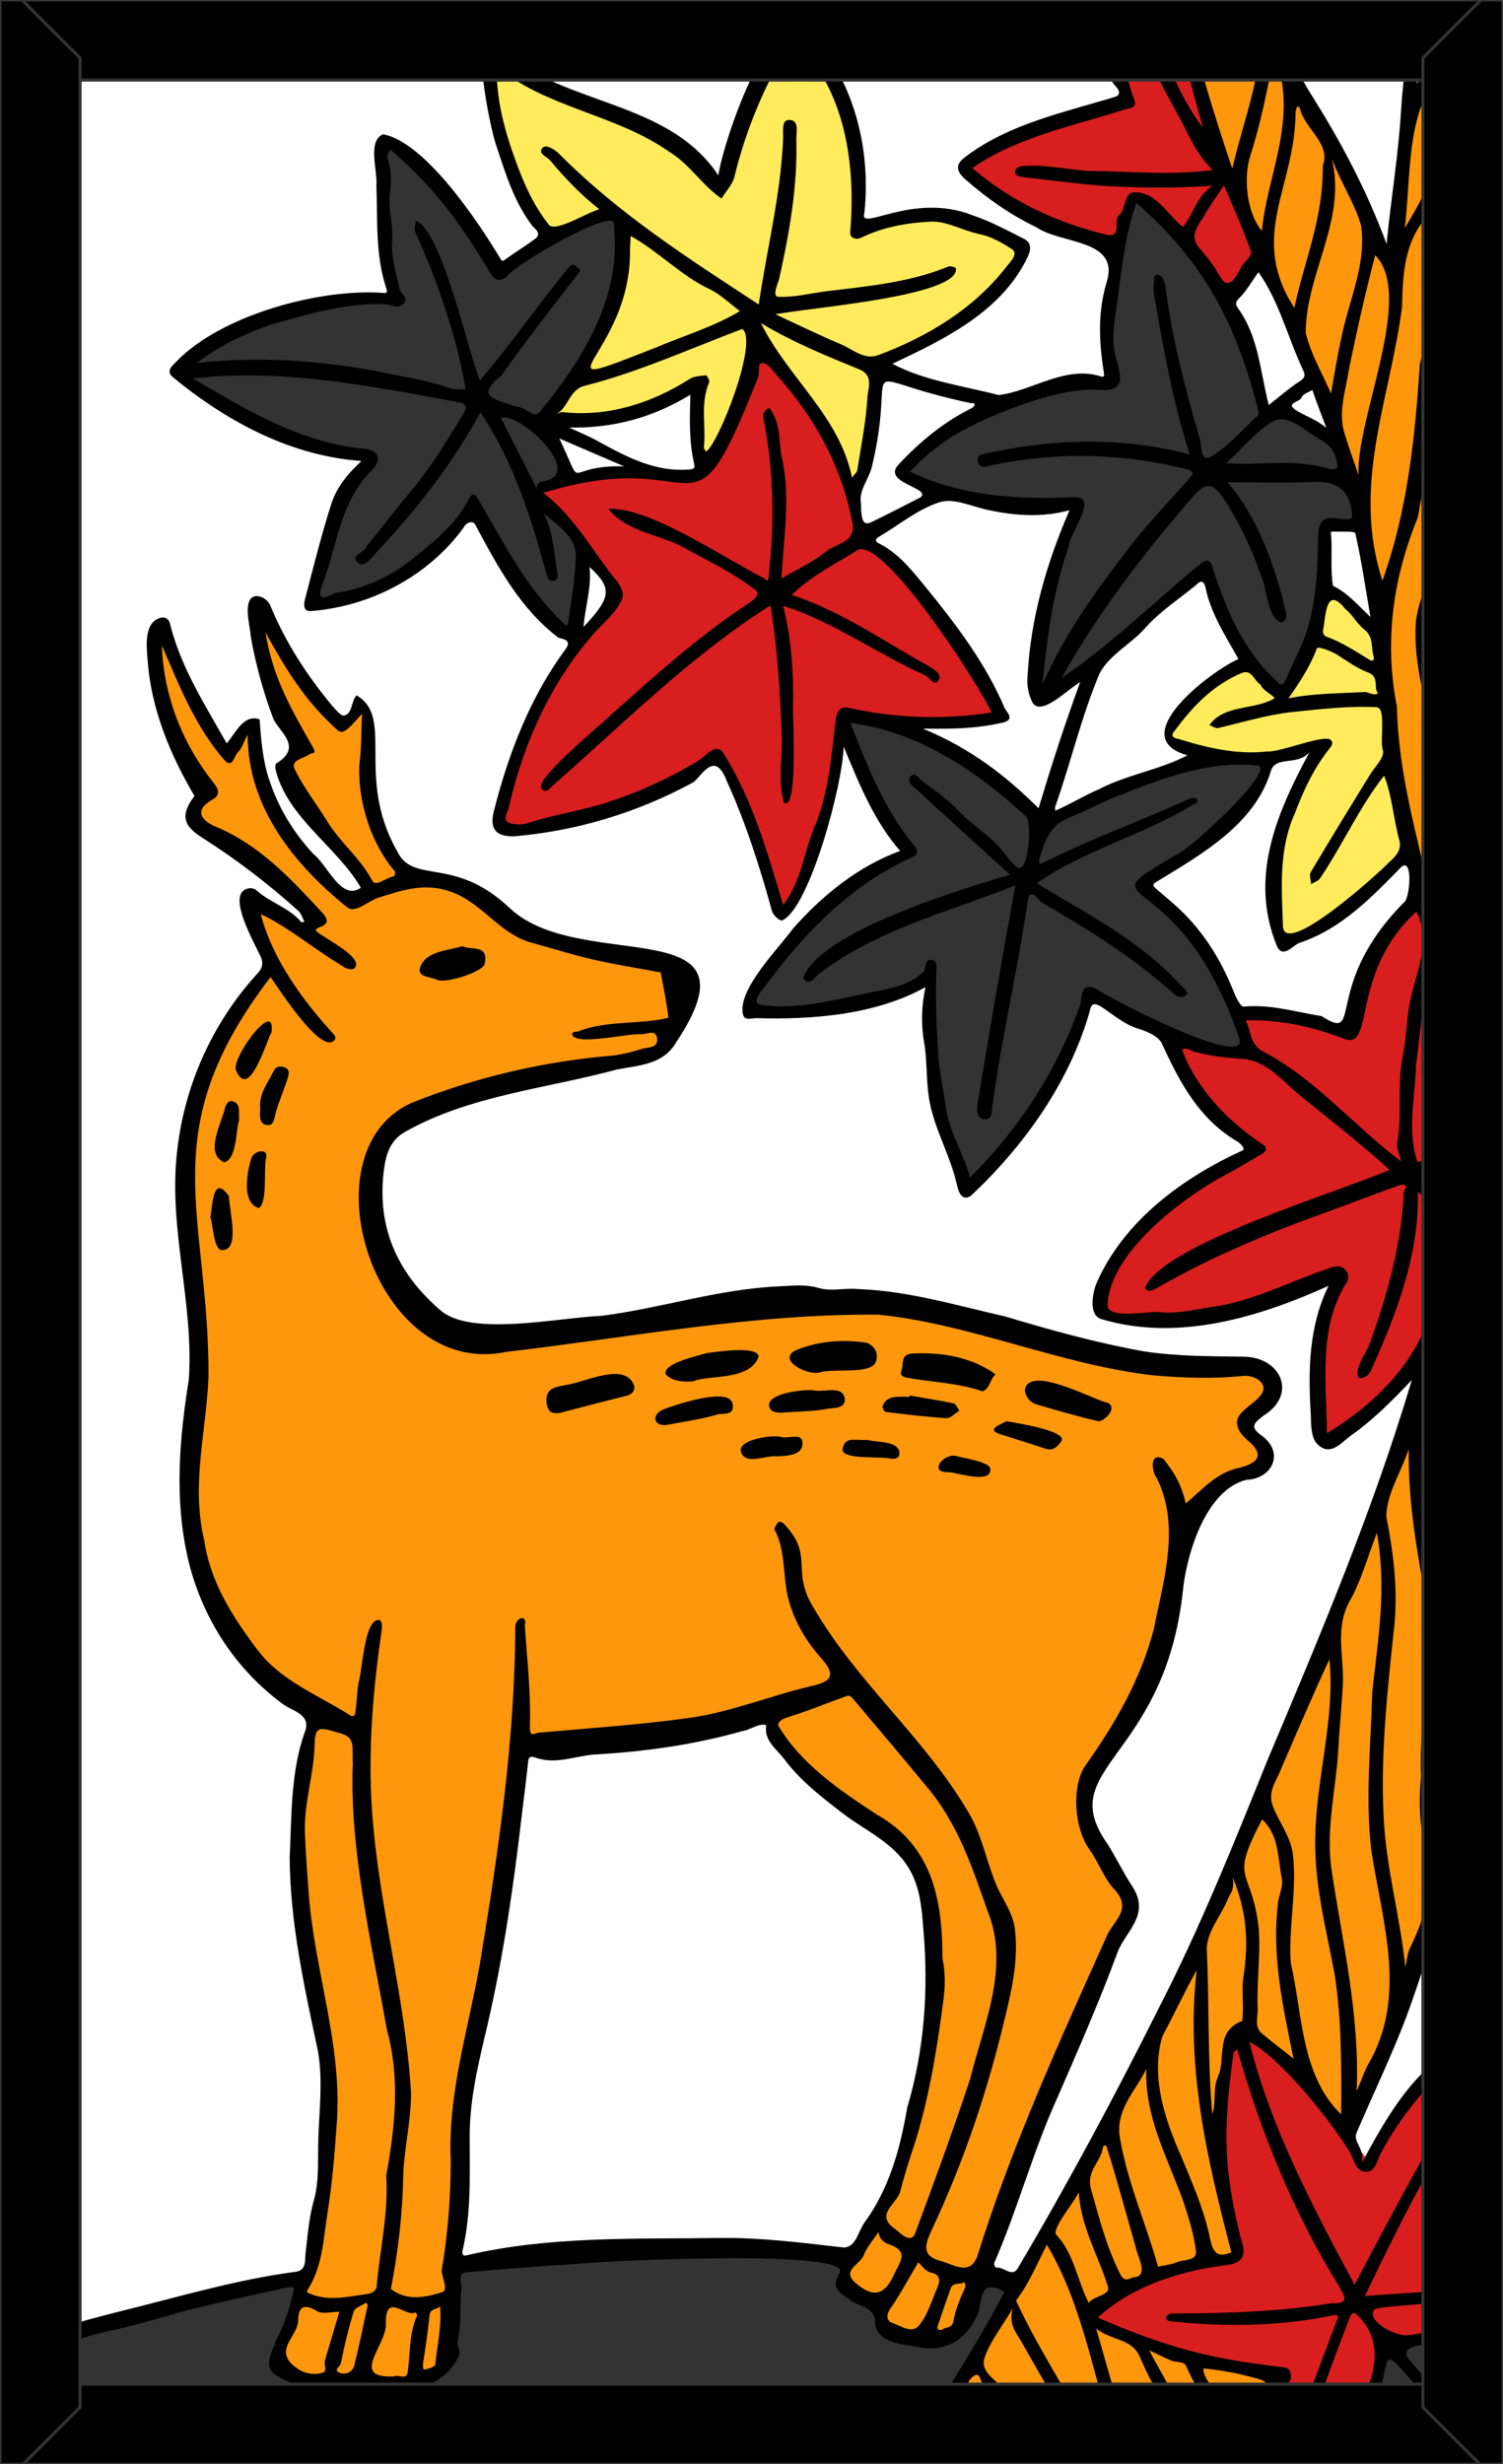 <svg xmlns="http://www.w3.org/2000/svg" xmlns:xlink="http://www.w3.org/1999/xlink" viewBox="0 0 976 1600">
<rect x="0" y="0" width="976" height="1600" fill="#808080" stroke="none"/>
<style type="text/css">
	.st0{fill:#FFFFFF;}
	.st1{clip-path:url(#SVGID_2_);}
	.st2{fill:#333333;}
	.st3{fill:#FFEB5C;}
	.st4{fill:#FF970D;}
	.st5{fill:#D81E1E;}
	.st6{fill:none;stroke:#333333;stroke-width:2;stroke-linecap:square;stroke-miterlimit:3;}
</style>
<g id="Paper_Backing">
	<path class="st0" d="M960,22v1556c0,3.3-2.7,6-6,6H22c-3.3,0-6-2.7-6-6V22c0-3.3,2.7-6,6-6h932C957.3,16,960,18.7,960,22z"/>
</g>
<g id="Wikipedia_Cropped">
	<g>
		<defs>
			<path id="SVGID_1_" d="M960,22v1556c0,3.3-2.7,6-6,6H22c-3.3,0-6-2.7-6-6V22c0-3.3,2.7-6,6-6h932C957.3,16,960,18.7,960,22z"/>
		</defs>
		<clipPath id="SVGID_2_">
			<use xlink:href="#SVGID_1_"  style="overflow:visible;"/>
		</clipPath>
		<g class="st1">
			<path class="st2" d="M862.8,1604c-15.5,0.3,38.5-45.2,34.2-72.1c1.9-10.6,9.3-1.4,13.2-8.1c19.2-10.9,47.9-7.5,65.7-23
				c9.7-2.9,1.4,96.6,4,99.2C981.7,1610.7,866.2,1600.7,862.8,1604z M0,1604c-7.5,4.1-6-76.8,0-72.8
				c62.8-20.2,123.3-37.4,189.3-50.5c20,9-18.7,45.7-7.6,57.9c15.5,11.2,36.4,11.2,53.8,4.8c89.9,26.8,43.7-62.9,67.2-72
				c68.6-5.8,151.3-13.5,222.4-6.9h0.1c43.1-1.4,7.9,18.7,34.9,28.2c23.5,12.1,1.8,27.1,44.6,27.8c31.2,1.6,22.2-36.8,39.5-39.6
				c36.9-0.8-43.7,91.7-48.8,112.9C608.7,1622.4,4.2,1594.6,0,1604z M629.9,768.6c-27.1-34.7-20.5-89.1-29.1-129.1
				c-24.3,3.7-157.5,48.4-95.9-15.7c79.2-106.3,107.7-17.3,46.4-145.7c-15.5-38.2,89.6,20.8,98.2,32.6c6.8,5.7,14.4,9.8,20.1,17.1
				c1.3,4.7,6.2,12.6,12,6.8c16.5-13.9,141.7-66.4,139.3-31C806.3,529,777,553,747.3,570.3c-5,3-2.8,9.2,1.5,11.6
				c29.5,21.7,46.4,55.7,58.7,88.6c4.1,6.6,1.5,15.3-8.3,12.9c-32.8-4.9-59.5-23-87.7-36.1C687.1,685.1,672.7,736.6,629.9,768.6z
				 M831.9,448.6c-28.7-9.4-42.4-84.8-55.4-74.5c-14.4,9.5-110.2,105.9-102.3,60.7c-3-58.4,47.6-119.2,4.6-107.7
				c-167.9-1.9-57.9-64.8,27.3-78c11.6,1.9,21.3-1.1,15-14.7c-5.7-29.1,4.4-57.1,7.5-85.5c5.3-64.9,83.8,66.5,84.3,90.7
				c4.1,9.3,2.8,26,13.4,29.4c15.8-2.2,39.9,13.2,44.8,27.9c4,6.3-3.9,12.1,1.8,17.2c6.3,3.3,16.4,27.9,1.4,27.1h0.1
				c-8.1-0.9-16.3-0.9-14.6,9.9C859.8,379.8,855.6,427.3,831.9,448.6L831.9,448.6z M368,410.3c-23-4.8-53.1-89.8-65.8-75.1
				c-4.3,17.6-108.8,84.8-96.8,43c43.9-131.8,47-51.2-56.6-114.4c-87.9-39,74.1-70,104.9-72.3c3.8-9.1-18.5-115.3,5-94.8
				c99.5,88.1,13.3,96.3,137.8,42.1c25.4,39.6-19.6,99.8-46.3,136.8c8.6,16.1,29.4,31.7,2.2,43.5C341,335.5,402.8,334.7,368,410.3
				L368,410.3z"/>
			<path class="st3" d="M836.1,610.5c-15.8-10.8-7.3-60.2,1-83.7c1.1-13.3,26.6-36.3,7.5-39.2c-15,7-96.3,7.9-84.4-16.4
				c19.3-23.4,45.7-55.6,66.2-24.3c13.4,10.5,29.2-33.6,29.8-43.8c-0.3-11.1,8.2-25.4,18.2-12.5c15.6,12.8,24.1,27.9,21,46.6
				c4.7,18.3,8.5,37.5,5.5,56.5c3.6,15.9,9.2,33.5,12.1,50.9C909.4,571.4,861.8,601.8,836.1,610.5L836.1,610.5z M553.3,314.1
				c-15-29.6-32.5-67.1-59.1-90.2c-2.9,0-5.4,2.1-5.9,5c-4.2,23.4-13.7,44.1-24,65c-24.1,13.1,0-39.5-16.6-41.9
				c-24.8,12.6-64.1,26.3-90.6,18.5c-1.5-5.9,6.7-6.6,8.4-12.5c3.2-8.1,15.7-10.6,14.4-21.1c11.1-22,25-43.5,25.1-71.7
				c-0.5-11.4,7.3-25.3-8.9-28.4c-9.8,1.6-33.8,21.2-43.1,11.3c-15-20.3-44.7-84.1-30.5-108.9c45.8,30.6,104.9,40,144.6,80.6
				c18.9-27.8,21-74.4,47.4-98.5c40.3,26.8,39.7,86,44.5,125.4c30.9-7.2,70.8-9.8,100,11.4c16,27.7-71,68.7-91.9,79.6
				C566.8,258,568.9,301.2,553.3,314.1z"/>
			<path class="st4" d="M783.1,1604c-59.2-0.5-128.5,0.2-188.3,0c-4.4-0.2-5.1-5.7-1.7-8.1c9.5-7.8,11.7-19.9,18.8-29.8
				c18.7-20.8,26-45.8,42.8-70.1c16.4-27.3,28.3-58,49.2-81.7c3.4-8.5,5.9-21.3,13.2-25.4c3.2-0.2,5.6-2.8,5.6-6
				c0.7-20.6,15.4-35.3,25.5-49.4c4.1-23.7,20.2-44.9,31.6-64.3c-0.3-19.5,15.5-37.1,19.6-54.4c7.5-5.4,7.3-19.3,12.8-27
				c0.8-7.8,9.8-9.8,9.5-17c-0.3-19.8,13.2-36.2,19.6-54.1c8.6-12.9,10-33.2,21-43.3c10.2-7.1,0.8-23.2,10.9-35.9
				c8.5-16.4,13.8-37.3,23.1-52.4c0.9-19.6,11.6-41,23.6-54c-0.6-29.3,11.2-56.1,18-83.5c-3.3-7.8,8.5-15,6.2-22.2
				c-2.7-8.3,1-18.3,1.1-27.2c1.1-3.4,5-6.1,2.3-10c-3.3-11.4-5.2-28.4,0.2-38.6c3-1.3,4.4-4.7,3.2-7.7
				c-11.1-25.4-7.1-44.1-0.2-60.7c-12.1-27.2-16.3-50.3-16-83.5c-25.3-42-27-102.3-33.2-152.4c-2.9-19.3-3.6-37.2,0.1-57.4
				c-2.8-11.3-9.7-5.1-10.1-21.8c-3.3-16.4-7-30.5-6-47.8c-10-14.4-18.6-33.1-17.9-52.9c-10.1-15.7-23-35.1-24.1-55.8
				c-9.9-14-20.1-31-20.9-50.3c-8.8-11.1-17.4-21.1-16.8-40c-24-28.7-27.4-74.6-39.9-111.9C744.7-13.2,811.8-0.8,816.6-4
				c8.6,4.6,5.3,19.3,6.2,29c-0.2,3.2,2.2,5.9,5.3,6.3c8,5.3,7.3,19.3,9.2,28.2c22,25,46,60.6,51.7,96.3c5.1,9.9,19.7,21.3,22.6,2.4
				c-3.5-11.1-2.7-23-1.2-35.6c1.3-19.4,2.7-39.4,9.6-57.3c-6-16.1-1-35,3.3-53.2c1.2-5.9-7.6-13.5,1.5-16h38.8
				c16.3,8-18.2,19.3-6.4,29.7c7.5,15.8-14.6,40.4-3.9,53.9c9.9,19.7-3.9,48.2,3.3,67.5c13,71.1,34.8,146.8,8.4,217.4
				c-14.1,40.5-17.2,77-1.4,116.4c20.8,56.7-19.6,124,16.5,176.8c-1.8,140.8,2.8,314.7-1.6,456.8c-4.7,12.9,2.9,17.9-10.9,32.3
				c-13.4,22.5-19.9,51.7-35.4,71.6c1.6,22.3-12,39.2-15.5,59.9c-1.4,5.2-10.2,2-9.8,9c-1.3,25.6-10.4,54.8-25.7,74.7
				c-6.1-0.3-6.5,6.6-6.1,11.1c-9.5,13.1-23-20-26.6-28.5c-9.8-6.3-22.3-11.1-31.7-21.2c-24.4-29.1-19.3,49-31.1,59.5
				c4.5,26,11.3,53.2,18,78.6c-0.9,10.1-14.6,5.3-20.3,3.5c-9.9,9.2-28.3,7.5-39,13.5c-3,5-9.7,5.3-15,5.4c-2.6,0-4.9,1.7-5.7,4.1
				c-1.7,5.2-10,6.3-13.4,10c-9.3,16.7,56.8,27.7,67.6,36.6c60.8,3.6,52.5,7.3,32.6,55.9C818.1,1609.1,793.1,1603.3,783.1,1604z
				 M261.8,1547.1c-9.4,0.8-18.8-1.5-26.8-6.5c-28.1,10.3-69.2,5.5-45.4-33.8c2.1-28.3,29.4,2.1,43.4-13.6c6.5-6,8.1,3,13.9,3.5
				c12-7.5,24.9,7.5,36.5-2.4c15.4-2.8,2,32.5,3.4,41.4C285.3,1543.4,270.5,1541,261.8,1547.1z M610.8,1516.9
				c-4.3,0.2-8.1-6.7-12.7-2.6c-8.2,5.5-29.4-2-25.2-13.7c1.7-12.3-24.9-8.3-24.9-23.8c2.7-9.8,11.5-15.9,15.8-25.1
				c6.8-12,8.4-4,14.5,1.8c9.9,1.9,8.3,10.3,15.9,11.7c3-0.9,5.4,0.9,7.2,3.2c6,3.6,10.8,8.6,16.7,11.1c4,0.2,9.2-3.8,11.8,0.6
				C630.1,1491.1,624.5,1516.3,610.8,1516.9L610.8,1516.9z"/>
			<path class="st5" d="M840.6,1604c-6.4-1.7-21.9,2.7-27.4-1.8c-1.5-22.3,14.9-41,17.7-59c-38-12.7-85.8-13.4-121.6-37.8
				c18.1-27.1,59.7-34.5,89.8-39.5c11.1-10.8-5.1-29.3-4.2-48c-11.1-144.9,27.5-100.7,92-16.9c21.4-21.6,35.3-58.6,66.1-73.3
				c18.7,16.5,5.4,52.3,3.4,75.1c2.6,13.8-22,44.9-0.9,47.6c31.8,4.6,23.7-1.1,24.5,30.4c-2.4,6.2,4.7,25.8-4,28
				c-18.7-3.9-39.3,10.9-59.1,10.7c-6.5,2.3-20.5-7.4-20.5,5c4.5,32.2-24.6,54.2-36,77.6C859,1606.1,843.4,1603.1,840.6,1604z
				 M861.7,934.6c-11.4-22.3-5-75.5,5.5-97.3c11.5-26.4-93.2,35.7-147.6,17.5c-14.2-13.5,6.3-37.5,15.2-48.1
				c10.2-25.1,88.6-55.1,74.8-66c-21.3-17.6-44-38.5-45.1-61.6c10.6-5.3,28,6.4,38.8,4.2c16.5-1.7-9.5-26.8,9-24.8
				c21.5-2,43.2,8.7,65.1,11.1c8.1-21.3,20.6-82.3,45.9-79.4c11.4,16.4-4.4,33.4,8.2,42.7c13.7,32,7.8,67.5,12.3,101.1
				c4.6,13.3-7.1,15.2-0.7,29C942.9,833.1,934.6,896.2,861.7,934.6z M508.5,591.5c-15-11.3-25.7-116.9-53.2-94
				c-15.7,11-146.4,69-128.4,24.5c11.3-45.3,24.9-76.9,57-114.7c12.1-11.1,23.3-21.9,7.3-35.4c-3.9-13.7-49.8-51.8-39.5-55.7
				c33.1-10.1,63.6-11.6,96.4-6.7c24.6-7.4,27.8-43,40.7-67.4c-1.6-15.5,14.1-10.4,19.2-0.5c35.2,34.7,40.2,72.9,54.9,110.5
				c37.7,25.2,62.2,70.1,85,108.4c-6.7,17-75.1,6.5-94,3.5c-7.6-1.5-7.7,7.5-8.1,12.7C540.1,514.2,532.9,562.4,508.5,591.5z
				 M797.3,187.8c-10.8-4.2-18.9-22.2-25.7-31.6c-10-7.4-21-27.7-34.6-25.8c-8,5-5.8,28.2-16.1,26.6c-30.9-6.8-70.8-21.3-93.4-47.8
				c19.3-27.7,92-27.3,103.3-48.7c-7.9-17-4.5-42-14.2-59.5c-0.4-2.3,1-4.5,3.3-4.9c0.2,0,0.5-0.1,0.7-0.1
				c76.6,1.4,29.3-16.6,64.3,86c0.8,5.1-8.8,7.1-4.4,13.1c7.4,8.8,10.2,17.3,18,23.8C808.1,144,830.1,170.4,797.3,187.8z"/>
			<path class="st4" d="M216.1,1496.1c-7.4,0.8-25.2-2.7-19.6-11.7c7.7-16,11.1-32.9,13.1-50.3c2.3-19.5,4.7-36.9,4.9-53.2
				c0.5-45.1-7.4-59.5-14.5-126c-6.2-57.6-5.3-93.8,1.5-130.5c1-5.2,1.9-9.6,2.5-12.5c-21.2-13.3-50.5-36.6-67-74
				c-13.7-31.1-10.1-52.6-8.9-105.4c3-135.6-14.1-148.8,1.1-214.4c6.6-28.7,20.6-59.3,47.9-95.5c-20-41.1-14-37.7,21.1-18.7
				c23.5-13.2-42.5-56.3-59.3-63.7c-15-7.4-15-14.6-5.4-22.9c2.7-1.9,3.3-5.7,1.3-8.4c0-0.1-0.1-0.1-0.1-0.2
				c-20.4-26.6-32.2-57.4-33.2-90.5c8.1-18.5,30.2,59.9,42,65.3c3.8,5.3,10.2,1.6,11.5-3.5c13.5-31.8,4.6,46.3,50,85
				c6.6,8.5,34.6,34.5,33.6,9.3c-16.2-24.5-37.6-46.1-50.8-73c-4.6-8.2,5.2-10.3,8.9-15.9c-3.5-17.1-18.5-30.8-22.2-49.1
				c-22.5-95.6,37.5,67,57.6,24.5c14.1-4.8,4,28.3,5.2,36.6c-1.1,25.7,11.8,59.7,29.4,75.4c33.4-8.2,52.4,25,79.4,35.2
				c27.2,8.3,54.9,14.7,83,19.1c5.2-3.2,13.1,39.8,5.3,37.8c-3.6,1.2-4.7,5.1-3.6,8.5c-12.6,25.8-63.2,13.2-88.6,23.5
				c-20.5,5.2-47.5,12.6-73.8,22.9c-66.5,36.3-18.3,170.4,60.1,153.8c95-8.5,192.4-37.5,287.2-16.5c45.2,10.1,88.5,26.7,134.7,31.8
				c25.6,7.3,57.2-10.4,73.8,9.4c0.1,2.3-0.2,5.2-1.2,8.4c-3.1,9.8-11.3,14.8-13.9,16.2c4.3,9.3,8.7,18.7,13,28
				c-6.8,1.9-15.1,5-24,10c-13.7,7.8-23.1,17.1-29,24c-2.2,5-4.3,9.9-6.5,14.9c3.5,106.7-93.1,148.4-45,210
				c8.3,14.4,23.5,28.2,9,41.9c-14.6,26.6-24.8,55.4-37.8,82.8c-14,31.1-28.1,63.4-38,96.2c-8,14.8-5.2,40.8-24.9,45.7
				c-29.3-5-20-9.4-33.9-19.2c-14.1-1.2-27.9-18.2-14.9-29.4c18.9-47.7,33.9-104.3,31-155.2c0.1-37.1-6.9-72.5-41.1-91
				c-12.4-6.4-28.8-16.6-44.9-32.7c-11-10.9-19.1-21.8-25-31c-17,3-34.7,5.7-53,8c-33.1,4.2-64.5,6.7-94,8c-4.3,0.3-8.7,0.7-13,1
				c-7.7,45.8-14.9,92.9-21.3,141.5c-9.7,72.4-17,142.4-22.5,209.7c-6,14.7-32.2,9.6-43.6,3.2
				C238.6,1494.3,228.1,1495.7,216.1,1496.1z"/>
			<path d="M976,335.8c2.8-17.3,4.6-34.7,6.9-52c2.4-18.1-3.2-35.6-5.9-53.3c-2.2-14.2-2.7-29-6.5-42.8
				c-12.8-56.3-16-115.8-5.6-172.6c6.8-30.5-18.2,7.9-24.1,14C934,37.6,927,46,919.8,54.6c3.4-14.8,2.9-29.8,8.2-43.9
				c2.8-6.6-5.5-12.1-7.2-1.6c-6.7,19.8-9.5,40-10.9,61c-1.7,30-6.5,57.6-9.5,88.3c-13.3-35.8-29.7-66.5-49.7-98.2
				C839.1,41.2,831.4,20.7,824.1,0c-2-6.9-9.8-4.3-7.1,2.5c6.7,37.1-8.2,69.9-16.8,107c-12.4-36.7-21.8-68.3-31-104.8
				c-0.5-2.3-0.5-4-3.5-3.9c-8.8,1.8,4.2,32,4.5,38.9c2.5,14.6,7.2,28.8,10.9,43.2c-16.5-21.7-25.6-48.9-36.2-74
				c-1.1-2.8-2.8-7.4-6.3-6.4c-7.9,3.1,8.5,29.8,9.3,37c4.9,15.4,14.2,28.7,21.2,43c4.9,9.9,10.1,19.9,18.4,27.9
				c-26.9,3.6-53.4,0.8-80.3,0.6c-13.6-0.8-27-4.1-40.9-3.3c-7.4-0.7-10.6,6.2-2.3,7.3c18.1,1.9,36.2,4.5,54.4,5.8
				c23.9,1.2,44.2,1.5,68.8-0.2c-10.8,7.9-11.5,17.3-19,26.8c-10.2-8-17.3-22.8-31.4-22.5c-7.3-0.2-5.3,10.7-10,14.6
				c-4.3,3.6,2.3,15.2-8.3,12.9c-31.7-7.6-62.3-21.7-87.1-43.3C661,88.7,697.1,81.8,730.7,71c2.8-0.9,7.7-1,6-5.7
				c-7.1-19.6-10.4-39.8-11.7-60.4c-0.4-4.5-6.7-6.1-6.6-0.2c-4.1,11.3,0.8,22.5,1,33.8c0.1,5.2,0.2,12.1,4.7,17.1
				c0.3,0.3,5.7,5.5-0.1,7.3C691,73,655.9,80.2,627.6,101.3c-4.6,3.4-9.3,7.6-0.9,15c14.3,12.6,29.5,23.2,46.2,31.2
				c15.8,11.1,54.3,7.5,45.8,35.5c-6.1,20-5,39.6-1.8,59.6c0.4,2.5-0.9,2.2-2.7,1.6c-23-6.9-44.7,10-65.8,12.3
				c-22.9-6-48-9.2-68.9-20.3c32.6-15.4,69.4-32.9,86.8-67.3c1.7-3.3,5.5-10.4-1.3-13.8c-10.9-5.5-21.5-11.3-33.4-15.3
				c-39.2-15.5-74.4,11.6-70.3-1.6c4.5-41.7-7-87.8-36.9-118c-24.4-21.2-55.8,75.7-57.9,93.7C433.9,64.7,366.8,69,325.5,32.3
				c-24.1-27.1-6.5,54.8-3,62.9c6,18.2,11.5,36.2,23.3,51.6c1.2,1.5,6.3,4.8,1.9,8.1c-6.2,4.7-12.9,8.7-19.2,13.3
				c-2.2,1.6-2.5,1.7-3.9-0.8c-14-23.4-48.7-75.3-75.8-80.2c-10.5,4.1-3.4,24.3-4.4,33.3c0.9,22.3-0.8,44.9,6.4,66.6
				c0.3,1,1.5,3.6-1.9,3.1c-41.1-3.1-105.5,14.4-134.5,44.7c-2.4,2.6-6.8,5.8-2.5,9.7c34.8,28.8,77,51.6,122.9,54.7
				c-8.8,8-16.1,16.9-19.6,27.7c-6.5,20.4-11.7,41.2-17.1,61.9c-0.7,2.8-1.5,7.9,3.2,7.9c39.1-2.8,76.8-22.6,99.8-54.3
				c1.4-3.2,6.4-5.4,8-0.9c14.3,26.6,28.5,53.3,53.3,72.3c1.3,1,10,0.8,4.7,7.8c-22.6,30.7-36.6,66.7-46,103.4
				c-3.6,12.6,0.3,18.3,13,17.9c40.6-3.5,80-15.4,115.8-34.9c5-2.8,13.9-22.1,21.9-1.3c12.5,27.4,21.6,56.1,29.6,85.1
				c0.9,2.4,4.4,5.8,6.3,5.8c17.9-7.2,39.9-89.6,40.1-113c10.6,25.5,20,48.6,36.7,67.8c-27.3,10-50.7,29-69.6,50.5
				c-9.5,13-35.8,39.2-32.5,55.3c0.9,5.1,6,2.5,9.2,2.8c36,1,77.1-2.1,109.4-20.2c-2.7,12-3,24.4-0.8,36.6c2.1,12.8,1,25.6,3.6,38.6
				c3.7,18.5,13.5,34.7,17.5,52.9c0.9,4,3,11.7,9.3,7.3c34.3-32.2,63.4-72.9,76.7-118.5c0.9-3.3,1-8.5,8-4
				c7.6,5,14.6,11.3,23.8,14.1c5.7,1.7,13.3,5,15.4,9.7c11.6,25.3,24.3,49.3,49.5,63.9c1.3,1,5.1,4.4,2.8,5.5
				c-38.9,17.8-76.5,45.4-94.4,85.3c-3.3,7.5-5.4,21.5,2.5,24.1c49.8,15,102.3-1,147.8-21.5c-12.9,26.3-13.3,55.1-11.5,83.7
				c0.1,6.4,0.2,14.9,4,18.8c8.7,9,15.9-1,22.3-5.5c14.2-10,26.5-22.4,39.3-35.9c-25.2,84.7-59.5,165.7-93.8,247
				c-21.8,54-43.4,108-70,159.8c-28.8,57.7-59.4,114.7-92.3,170.3c-3.8,5.8-9.2-1.8-14.1-0.7c-0.1,0-1.3-2.2-1-3
				c15.4-35.3,25.2-72.8,41.3-108c13.5-31,27.1-62.1,38.8-93.8c5-13.4,21.7-24.4,9.6-42.7c-5.7-8.7-10.3-18.3-15.9-27.3
				c-36.3-50.8,37.7-54.3,49-167.2c2.9-23.5,15.1-62.8,40.7-69.5c17.1-0.6,25.3-17.6,10.3-28.7c-8.4-5.8-4.8-8.4,1.1-13
				c22.2-13.9,11.4-38-12.9-38.3c-21.5-0.3-42.9-0.2-64.4-3.4c-30.8-5.5-60.8-13.8-90.7-22.8c-31.9-7.2-62.5-16.5-95-17.7
				c-8.6-0.9-17.9,1.7-25.8-0.7c-9.4-2.7-18.5-1.3-27.3-1c-38.5,1.9-76,14.3-114.1,19.1c-26.8,1-83.7,13.6-103.9-3.3
				c-27.7-23.6-41.5-53.1-37.3-89.8c1.2-10.2,3.5-20.5,13.8-26.3c42-23.8,91.4-28,137.4-40.5c14.3-2.8,30.1-3.1,38.5-17.3
				c58.6-87.6-61.7-44.2-107.7-87.5c-36.8-34.8-63.1-14.5-73.6-37.8c-26.7-47.4-1.2-86.3-26-100.4c-3.6,3.8-2.4,11.9-8.1,13.1
				c-1.8,0.5-5.1-3.5-7.3-5.9c-16.4-19.6-30.5-41.2-40.3-64.9c-1.5-4-5.2-6.7-9.5-6.8c-9.4,1.2-3.8,19.5-3.5,26
				c3.2,18.4,8.2,36.5,14.8,54c4,8.4,19.3,18.1,1.8,28.7c-0.7,0.4-0.6,2.5-0.5,3.8c7.6,31.5,39.7,49.9,55.4,76.9
				c-12.7,9.1-21.9-15.2-30.7-21.8c-13.4-14.5-23-30.5-28.7-48.1c-4.2-12.2-5.4-25.9-6.3-39.4c-10.4-3.8-15.9,9.3-21.4,15.6
				c-14-25-29.7-49.2-36.7-77.3c-0.6-2.6-2-4.8-5.6-4.4c-11.7,2.4-9.8,18.8-9,27.9c2.1,31.3,15,62,30.4,87.9
				c-8.6,11.5-8.3,18.7,4.7,26.9c22.2,14.1,43.2,30.1,62.7,47.7c1.9,1.7,2.7,4.7,4,7.1c-0.8,0.1-1.9,0.5-2.2,0.1
				c-7.7-9.2-19.6-12.3-28.3-20c-2.3-2.3-5.9-2.5-8.6-0.7c-9.3,5.9,5.5,32.3,9.2,40.3c2.3,4.2,4.6,8.8-0.9,14.2
				c-29.5,32.4-47.7,73.5-52.1,117.1c-5.2,49.2,11.2,97.3,7.8,146.3c-6.1,38-9.4,77.2-0.8,115.2c8.8,38.3,30.1,72.1,62.2,95.7
				c5.9,4.4,18.9,6.4,13.7,18.6c-9,25.6-8.3,53.9-9.6,80.9c0.3,42.8,9.6,84.2,18.4,125.8c3.5,20.3,0.4,40.9,0.1,61.3
				c-0.2,11.7,0.4,24-2.7,35c-3.3,11.6-4.1,23.1-5.5,34.8c-0.5,4.1,0.8,10.7-6,11.9c-39.2,5.1-77.1,16.6-115.4,26
				c-26.6,6.7-53.1,14-77.3,27.2c-4,2-2.1,9.8,4.3,6.8c23.3-8,46.2-17.2,70.4-22.3c17-3.6,33.6-9.2,50.4-13.4
				c20.1-5,40.4-9.4,60.7-13.8c1.6-0.3,6-1.8,5.2,1.6c-1.9,8.5-4.2,17.1-7.9,25c-11.7,25.1-11.3,27.3,5.5,34.8
				c10.9,4.9,21.5,6.9,33.3,4.6c6.1-1.2,11.8-6.3,18.5-2.6c19.2,10.7,49.6,0.5,57.9-19.4c1.5-3.6-1.6-6.6-0.9-9.3
				c2.8-11.3,1.4-22.7,2.5-34c0.4-3.7-2.9-10.1,3.1-10.7c24.1-2.4,48.3-4.1,72.5-5.6c13.3-1.7,182.8-10.2,169.6,6.5
				c-5.7,9.9,1.8,12.8,7,16.9c6.1,4.8,17.1,4,16.5,16.1c2.2,11.7,17.1,12.7,26.6,14.2c18.4,4.4,32.9-3.9,40.3-21.8
				c2.7-6.4,0-23.6,17-13.7c-18.2,35.6-41.3,68.6-60.6,103.6c-1.5,2.8-2.4,6.6-0.7,8.6c2.6,3,4.8-2.2,6.6-3.5
				c9-7.4,10.4-19.2,17.1-27.9c2.5-3.2,4.5-7.6,7.9-9.1c2.3-1.1,2.9,3.9,4.2,6.3c6.3,11.4,12.3,23.3,19.5,34.2
				c2.7,3.3,8.8-1.1,5.8-5c-7.7-13.5-15.6-26.8-22.8-40.5c-2.3-4.4-0.8-9.8,3.5-12.3c3.8-2.2,3.6,3.1,5.3,4.9
				c2.7,2.8,4.5,6.5,7.1,9.5c10.9,12.6,21.9,25,30,39.7c1.2,3.7,8.3,9.3,10.6,3.8c-7.7-18.1-21.3-33.8-33.8-49.2
				c-5.2-5.9-15.6-11.2-12.6-20.2c3.5-10.5,10.9-19.6,18.3-32.1c-3,10.8,2.9,16.4,6,22.1c14.7,26.4,30.6,52,43.6,79.4
				c1.3,2,3.7,2.8,5.9,2c6-2.1-3.4-16.3-4.9-20.3c-15.4-29.6-34.8-58.4-48.4-88.4c8.5-11.1,13.6-23.9,20-36.2
				c23.8,40,30.3,86.9,44.9,130.3c1.6,4.3,4,8.9,8.9,9.3c2.3,0,1.3-3.4,1-4.7c-7.6-27.8-14.7-52-22.8-80.5c10,8,23.2,6.3,28.3,18.3
				c10.2,23.9,25.3,45.5,34.1,70.1c0.7,3.3,3.3,7.1,7.1,5.8c10-5.1-30.1-68.9-34.9-80c5.7,2.7,9.9,4.8,14.1,6.6
				c3.3,1.4,8.4,0.1,10,4c5.9,14.6,15.9,26.3,25,38.9c5.3,7.2,12.9,14.2,11.2,24.8c0.6,5.6,10.6,3.1,10.2-2.1
				c3.4-19.1,9.6-37.1,21-53c0.7-1,0.3-3,0.1-4.4c-0.2-2.1-1.9-3.6-4-3.7c-12.3-1.6-24.7-3.1-37-5.4c-29.3-5.3-56.9-15-84.1-27
				c21.6-19.8,50.5-29.3,79-33.5c8.7-1,18.6-1.8,14.8-14.8c-3.6-12.7-6.3-25.7-8.1-38.8c-4.3-28.4-1.5-56.7,2.4-84.9
				c0.1-0.8,1.5-1.4,2.4-2.2c15.2,53.6,36.6,106.3,66.2,154c3.1,5.6,7.7,11.4-4.9,10.9c-34.1,5.5-68.8,6.6-103.5,6.6
				c-4.8,0.3-5.8,5.1-0.3,5.2c34.8,3.6,69.9,3.3,104.3-3.9c1.3-0.2,4.5-1.1,3.3,2.3c-11.1,29.5-22.4,58.9-33.2,88.5
				c-1,2.5-3.8,7,0.1,8.8s4.8-2.6,6.2-5c12.1-29.4,21.6-59.9,33.5-89.5c0.9-2.4,2.1-8.4,5.3-6.2c29.7,26.6-1.3,69.7-22.1,92.5
				c-4.6,4.6,0.5,9.7,4.9,5c66.7-58.6,4.2-107.9,83.7-19.4c3.1,3.5,6.9,5.8,11.4,5.7c1,0,0.5-3.5-1.1-5.4
				c-13.6-15.6-27-31.4-40.7-46.9c-11.4-11.8,10.3-11.3,17.7-12.4c5.4-0.6,46.4-11.4,40.8-17.8c-1-1.2-2-2.6-4.9-1.4
				c-17.7,6.7-36.1,11.4-54.8,13.9c-7.2,2-29-9-22.8-16.6c7.4-3.9,100-4.2,83.3-18.2c-29.2,6.8-59.6,7-89.5,9.5
				c10.2-21.3,20.6-42.5,31.6-63.4c5.8-10.8,12.7-21.1,15.2-33.4c2.6-4.9-2.4-6.4-4.3-1.7c-16.9,30.3-33.1,60.4-49.2,91.2
				c-26.9-50.2-54.6-102.2-68.3-157.8c20.2,10.3,53.4,51.9,65.6,72.4c2.6,4.8,3.5,12.4,10.7,12c5.8-0.3,6.7-7.7,8.9-11.8
				c13.1-24.4,30.8-46,52.1-63.6c1.6-1.3,4.8-4.2,5.6-1.3c2.3,8,5.6,17,3.9,24.6c-2.6,27.2-5.6,54.3-14.5,80.5
				c-1.4,3.7-11.5,12,0.5,14.5c7.7,1.7,15.7,2.4,23.4,4.2c4.3,1.9,13.5,0.3,6.7-5.4c-4.9-1.8-10.4-2.4-15-4.7
				c-3.2-1.6-10.5-0.3-9.2-4c9.8-32.8,21.7-72.9,12-106.5c-2-5.9-1-15.9-11.3-11.2c-31.8,17.8-48.2,45.2-66.2,78.7
				c1.6-9.7-6.2-13.2-3.5-19.5c9.8-22.9,20.5-45.4,29.7-68.5c12.1-30.9,20.8-63.1,31.5-94.5c11-26.6,19.3-55.6,33.5-80.5
				c7.3-10.3,3.3-19.3,0.2-29.4c-14.3-45.1-0.5-93.2-13-138.9c-4.7-22.6-12.8-44.1-21.4-65.4c-3-7.5-9.8-14.7-9.7-21.9
				c0.1-9.9,5.2-19.7,8-29c14.4,16.4,25.6,35.5,32.8,56.1c0.4,1.5,1.7,2.7,3.2,2.9c6.6-0.5,0.4-12.3,0-16.2
				c-6.1-19.8-17.4-36.5-33-50.9c-4.3-3.9,1.7-7.5,0.8-11.4c0-0.2,3.5-1.9,4.1-1.4c6.8,5.2,14.1,9.8,19.4,16.9
				c5.2,10.5,14.3,6.2,10.9,0.3c-5.9-7.2-11.8-14.4-18.2-21.2c-4.1-4.3-14-2.5-13-12.3c0.7-6.6,1.3-13.2,2-20.3
				c8,6.5,15,12.4,22.3,17.9c3.6,1.6,7-1.4,4.6-5.3c-25.4-25.3-29.3-19.8-26.8-57.9c8,9.1,15.7,17.7,23.3,26.4
				c1.2,1.3,2.3,1.7,3.5,1.3c2.3-1,4.2-3.4,2.1-5.7c-18.9-21-37.8-55.5-28.3-82.7c7.7,13.3,12.1,32.5,26.2,40.8
				c3.5,0.5,3.5-3.4,2.4-6.5c-28.1-53.4-44.3-83.4-39.2-146.2c2.2-22.2,6.1-44.8,5.3-67.2c-0.8-13.9-4.9-27.7-7.3-41.5
				c-11.1-61.3-13.9-62.5,11.3-120.7c4.7-13.3,9.8-26.7,12-40.4c4.9-26.1,1-52.9,6.4-79.2c1.9,15.7,8.8,30.6,8.8,46.1
				c-1,12.3-3,24.7-3.9,36.9c-4.2,41.5-25.3,81.5-24,123.7c1.4,13,8.5,25.3,11,38.4c21,64.8-15.3,124.7,13.6,177.6
				c1.2,2.2,2.9,4.4,5.3,2.7c4.1-2.6-0.6-6.5-1.6-9.4c-11.5-24.9-8.9-56.3-4.8-82.9c4.1-18,3.8-36.2,1.4-54.3
				c-1.7-13.3-3.2-26.7-6.8-39.9c-3.2-11.8-9.9-22.6-9.7-35.3C956.7,400.9,971.5,369.4,976,335.8z M212.6,533.4
				c-7-11.3-15.4-22-21.2-33.9c-3-6.2,6-7,9.7-9.8c1.9-1.4,4.6,0.3,2.3-4.2c-14.1-24.6-26.4-45.7-31-74.9c13.8,25,26,44.8,46.6,63.3
				c3.3,3,5.9,1.3,16.1-10.5c-0.6,12.1-0.3,22.7-1.8,33.4c-0.9,23.9,7.5,50.8,23.3,69.2c0.4,0.4-0.5,3-1,3.1
				c-4.9,0.6-11.6,7.1-13.9,2.7C234.1,557.3,221,547.2,212.6,533.4z M209.5,1540.6c-5.9,1.7-12.3,0.5-17.2-3.3
				c-15.4-11,1.1-20.3,1.3-30.4c0.1-8.8,3.4-11.7,12.3-6.3c3.6,2.2,9.7,0.4,14.5,0.4c-3.3,11-6.3,21.3-9.4,31.6
				C210.2,1535.3,212.8,1539.7,209.5,1540.6L209.5,1540.6z M230,1536.1c-1.1,3.7-4.9,5.9-8.7,4.8c-0.2,0-0.3-0.1-0.5-0.2
				c-4.9-1.6,0.2-4.2,0.5-6c2.2-11.4,5-22.8,8.4-33.9c0.8-2.5,5.3-3.8,8.1-5.7c0.5,0.8,1,1.6,1,1.6
				C235.7,1510.6,233.2,1523.4,230,1536.1L230,1536.1z M234.1,1490.1c-11,1.7-22.3,3.8-33.3-1c-2-0.9-1.6-1.3-0.8-2.7
				c9.7-15.4,10-33.3,12.8-50.4c2.9-18.1,4.4-36.5,5.7-54.8c4.6-51.8-14.5-101.4-18.1-152.9c-1-12.7-1.9-25.7-2.4-38.2
				c-0.7-18.9,5.8-38,6.3-57c0.2-11.9,2.6-12.1,15-8.1c12.4,2.5,9.1,9.6,9.8,19.8c-2.3,55.4,12.2,117,22.1,172.9
				c8.8,31.6,5.3,63.3-0.4,95c1.6,23.7-4.1,47.9-6.2,71.7C244,1489.7,237.3,1489.6,234.1,1490.1L234.1,1490.1z M270.8,1503.6
				c-5.3,11.8-4.3,24.5-6.1,36.8c-0.8,5.3-6.4,1-8.7,2.6c-29.5,1.4-5.2-19.6-5.4-34c-0.7-21.8,13.6-3.5,19.2-7.7
				C270.2,1502,271.1,1503,270.8,1503.6L270.8,1503.6z M282.7,1535.2c-0.2,1.5-4.5,3-7.1,3.3c-1,0.2-1.1-2.6-0.8-4.6
				c1.6-10.2,3.1-20.4,4.1-30.6c0.5-4.7,5-3.5,6.9-5.9C286.9,1510.7,283.7,1523.6,282.7,1535.2L282.7,1535.2z M467.7,1453.1
				c-55.1,0.8-110.9-1.4-164.8,11.3c-2.6,0.8-2.9-1.6-2.5-3.2c5.7-24.5,4.6-49.4,4.6-74.2s6-48.7,11.7-72.8
				c10.4-45.1,17-91,22.3-137c1.4-11.2,2.8-22.4,4-33.7c0.4-3.9,3.2-2.8,4.7-2.3c13.1,4.7,25.5-1,38.2-2
				c32.5-1.8,64.8-6.3,96.1-15.2c5.1-0.7,10.7-5.4,15.6-3.9c-1.8,10,6.8,15.6,11.6,22c10.5,14.1,24.4,24.8,38.3,35.5
				c14.6,11.1,32.3,18.6,42.4,35c7.8,12.6,8.7,27.1,9.8,41.3c3.3,38.6,0.5,77.4-10.6,114.6c-4.5,26.3-11.5,52.2-27.4,74.1
				c-4.6,6.3-5.7,16.4-13.7,16.7C519.3,1456,493.6,1452.8,467.7,1453.1L467.7,1453.1z M591.1,1400.5c11.4-32.8,17-67.4,21.5-101.8
				c1.2-8.9,1.4-18-0.6-27.1c0-37.7-6.3-73-42.9-93.6c-23.2-15.1-49.6-33.1-63.8-57.8c0-2,1.6-3.8,6.5-5.3c13-4,25.5-9.2,38.3-13.8
				c1-0.2,2.1,0.1,2.9,0.8c16.5,19.5,33,39.1,49.3,58.8c19.7,23.5,29.1,51.8,39,80.1c14.7,35.9-2.5,73.7-11.3,108.9
				c-11.1,33.8-23.5,67.3-35.8,100.6c-3.3,7-9.9-0.9-13.2-3.2c-13.2-9.2,1.5-16.3,3.5-24S588.7,1408,591.1,1400.5L591.1,1400.5z
				 M555.8,1482.5c-10-8.4,2.9-12.2,5-18c2-5.4,6.2-10,9.7-15.3c0.3,3.6,2.7,6.7,6.2,7.8c14.2,4.9,7.8,10.9,3.7,20.2
				C573.4,1492.4,565.3,1490.5,555.8,1482.5L555.8,1482.5z M597,1509.7c-4.6,5.9-12.1,0.5-17.7-1.5c-3.6-1.3-4-5-1.1-9.3
				c6.6-9.6,12.1-19.9,18.1-30c2.4,2.1,4.2,5.7,8.5,6.7c5.7,1.3,5.9,5.3,3.9,9.7C605.1,1493.6,602.5,1502.8,597,1509.7z
				 M625.2,1488.6c-2.5,5.9-5,12-6,18.3c-0.9,5.4-5.6,3.7-7.2,5.8c-3.3,0.5-3.7-0.8-3-2.8c2.8-8.1,5.5-16.2,8.4-24.2
				c1.5-4,6.1-2.1,8.8-3.9C627.7,1484.4,626.3,1486.3,625.2,1488.6L625.2,1488.6z M634.6,1465.1c-5,12.9-15.5,5.1-23.6,3
				c-12-3.2-10.9-9.6-6.2-19.7c21.1-44.7,36.8-91.6,48.1-139.6c4.5-18.4,8.5-37.3,6.1-56.5c-1.3-10.7-8.2-19.2-12.2-28.8
				c-6.6-15.9-9.3-33-18.8-48.2c-28.1-47.3-71.7-83.4-99.3-130.8c-15.9-25.3,0.7-34.2-20-55.4c-0.7-0.8-3-1.3-3.3-0.9
				c-1.1,1.5-2.9,4-2.4,5c7.6,14.4,5,30.8,9.2,45.9c4,14.6,11.5,26.8,21.3,37.8c11.7,13.1,2.7,15.7-7.7,18.1
				c-26.1,6.2-51.1,16.6-78,20.4c-32.5,4.5-65.2,6.7-97.9,9.6c-2.9,0.2-6.1,3.9-5.8-4.5c0.7-21.8-1.9-43.5-3.3-65.2
				c1.8-7.4-6-5.2-6.2,1.1c-0.2,73.7-11.1,146.8-23.1,219.4c-7.5,42.1-20.7,83.5-18.8,126.8c0,24.1-1.9,48.2-5.9,71.9
				c0.4,4.8,4.5,12.4,0.3,13.8c-10.9,3.5-23.2,5.9-33.3-2.1c4.4-21.9,7.7-49.1,8-72.6c0.5-18.3,5.3-36.6,5.1-55.2
				c-3.7-61.4-21-121.1-25.3-182.4c-2.7-38.9,0.5-77.9,6.1-116.3c0.4-2.9,0.9-7.7-1.9-7.9c-9.3,0-10.4,32.5-12.9,40.4
				c-1.1,6.6-1.2,13.3-2.2,19.9c-0.6,4.3-4.4,0.9-4.8,0.7c-20.3-12.6-43.6-21.7-58.4-41.2c-16.4-21.6-31.2-44.7-35-72.2
				c-8.4-35.1,1.4-70,2.9-105.2c0.4-107.3-37-158.7,40.3-259.8c5.1,7.2,32,49.4,41,41.4c2.2-1.8,0.6-3.5-0.4-4.7
				c-20.3-22.2-39.5-48.8-47-77.6c18,8.5,34.1,22.3,51.4,32.7c2.8,1.9,5.5,3.8,9,2.9c8.4-6.7-19.4-20-23.8-24.1
				c-4.6-3.8,13.4-2.2,3-12.8c-20.3-21.9-40.4-43.6-68.9-55.5c-8.5-3.5-15-10.3-1.8-17.7c4.8-2.7,3.9-6.5,0.9-10.2
				c-20.6-25.8-32.8-56.6-34-89.8c11.4,26.4,21.6,52.6,40.5,74.4c5.6,6.1,6.4-2.8,8.9-5s3.4-6,6.3-11.4c0,47.2,30.3,84.5,64.8,112.2
				c5.3,4,13-4,19.8-6.2c16.5-5.3,31.8-10.6,50-3c18.8,7.9,29.8,26.6,49.5,32c13.4,3.7,26.7,7.9,40.2,11c14.2,3.3,28.6,5.5,42.9,8.2
				c0.3,0.1,0.9,0,1,0.1c1.9,9.8,3.8,19.6,5.1,29.5c-17.4,4.5-40.6,1.6-58.3,8.8c-1.4,0.5-5.2-0.1-4,2.8c4.4,6.4,36-1.7,45.4-0.9
				c3-0.2,8.7-3.2,9.5,2.6c0.9,6.7-6.2,5.7-9.8,6.9c-5.9,1.9-12,3.4-18.2,4.3c-45.3,3.7-89.8,14.1-132,31
				c-69.6,32.3-23,179.2,61.9,161.5c80.4-9.4,161.1-25,242.2-24.2c61,6.4,118.2,32.8,179.1,39.5c18.8,1.5,37.8,2.3,56.7,0.3
				c5.7-0.6,11.9,1.7,13.7,6.5c2.2,9.7-19.8,15.2-16.8,25.6c0.5,3,2.6,6.2,6.8,9.8c11.4,9.6,6.4,14.7-5.8,17.8
				c-14.4,2.9-23.7,14-34.5,23.1c-2.7-11.6-7.1-19.9-14.6-29c-9-4.8-7.6,8.1-4.3,12.4c15.5,30.8,4.6,66-1.8,97.9
				c-8.5,33-25.1,61.5-44.5,88.9c-8.8,12.5-7.7,40.1,2.7,54.5c5.8,8,9.3,18.6,16,25.7c12.3,13.2-0.5,20.5-4.6,30
				C688.2,1325,657,1393.2,634.6,1465.1L634.6,1465.1z M781.5,1537.8c12.7,1.2,25.2,3.7,37.4,7.4c7.8,2.8,0.3,8.8-0.6,12.7
				c-1.7,7.8-5.5,15.2-8.5,22.9C805.7,1567.8,780.2,1547.3,781.5,1537.8L781.5,1537.8z M954.9,29c-6,41.6-19.7,82-42.7,119.1
				C917.5,104.7,910.7,57.1,954.9,29z M910.4,199.6c0.6-22.3,1.3-42.4,17-60.1c12.6-16.7,14.4-37.5,21.9-56.4l2.4,0.1
				c5.7,82.2-15.9,43.9-19.6,114.3c-1.2,13.6-7.1,25.9-10.1,39c-3.2,48-7.9,94.5-24.3,140.6C877.5,315,902.4,260.4,910.4,199.6z
				 M909.8,754.1c-31.1-23.5-54.4-52.3-88-70.5c-10.6-4.8-8.9-13.2-12.9-21.1c21.8-0.5,42.4,3.8,62.2,11.3
				c23.1,10.9,4-41.3,48.7-81.9c10.2,20.7-0.9,40.1-4.5,60.2c-2,11.1-2.1,22.6-4.4,33.7c-3.8,18.5-0.3,37.3-3.5,55.8
				C906.7,745,908.6,748.8,909.8,754.1z M912,585.6c-54.1,54.4-26,92.1-53.7,74.2c-16.8-2.7-33.3-7.9-50.8-6.2
				c-1.8,0.2-4.9-5.9-6.3-9.5c-8.7-22-21.1-41.5-39-57.2c-3.9-3.4-7.9-6.8-11.8-10.1c-2.8-2.4-0.9-3.4,1.2-4.6
				c28.8-17.6,62.8-36.8,73.5-71c2.8-11.1,17.3-3.4,25.3-12.9c-21.9,40.5-39.3,81.8-21.2,126c3.8,8.5,10.6-0.7,14.6-2.1
				c27.1-8.9,47-29.7,66.5-49.6C917.8,557.3,915.3,583.4,912,585.6z M901.8,560.1c-6,6.4-67,61.7-68.7,41.6
				c-0.6-22.8-3.3-49.1,7.7-73.5c5.6-15,12.7-30.1,23.1-42.9c1.3-1.7,1.5-3.1,0.7-4.3c-2.2-5.5-33.2,7.7-41.5,6.9
				c-19.6,2.3-39.2-2.3-57.8-8.1c-6.5-1.1-3.4-4.2-1.8-6.2c11.4-15.5,24.7-29,42.8-36.6c6.8-2.8,8,5.3,12.4,7.6
				c0.7,3.7,10.3,7.9,8.6,9c-12.7,7.5-32.7,3.8-41.9,17.2c1.9,0.7,4,2.3,5.6,1.9c16.4-3.8,32.4-8.8,49.2-10.5
				c17.8-1.8,35.6-4,53.6-3c6.7,0,1.9,22.4,4.3,28.2c0.8,4.7-5.5,10.7-8.8,16.1c-12.8,20.9-25.7,41.8-38.2,62.9
				c-1.1,1.8,0.2,5.1,0.3,7.7c2-1.3,4.7-2,5.8-3.8c14.5-21.5,26-47,41.6-66.7c5.2,13,6.1,28.3,9.9,42.1
				C910.5,552.2,905.7,556.6,901.8,560.1L901.8,560.1z M652.5,460c-12.8-30.2-32.7-55.9-53.2-81c-8.3-10.1-16.8-20.5-29.2-26.5
				c-2.2-1.1-1.4-2.8,0.7-4c13.2-7.7,25.5-18.2,39.7-22.5c9.3-2.8,21.2,3.2,32,5.3c17.3,3.7,34.6,4.7,52,0
				c-14.8,34.1-25.3,70.1-27.2,107.2c-0.7,6.1,0.4,12.4,3.3,17.9c6,8.9,23.1-9.4,30.8-13.4c-10.4,28.4-18.8,54.6-27,81.8
				c-21.5-21.4-44.2-38.9-75.1-51.7c19.3,0.2,33.3,0.2,51.4-3.8C659.9,467.4,653.3,461.9,652.5,460z M844.4,247.3
				c-7.2,4.6-13.7,10.4-20.5,15.7c-5.6-21.7-6.5-44.2-20-62.9c-1.7-2.3-1.8-4.1,0.8-6.5c4.9-4.9,8.4-11.3,12.5-16.9
				c13.6,19.2,19.3,43.3,29.4,64.5C847.4,243.3,847.5,245.3,844.4,247.3z M852.2,253.2c2.9,8.6,5.5,15.2,9.1,24.6
				c-6.6-5.5-13.6-7.6-19.5-11.3c-7.8-4.9,2.7-5.4,3.5-8.6C845.9,255.9,849.8,254.7,852.2,253.2L852.2,253.2z M826.2,273.8
				c7.7-4.8,17.6,2.3,24.2,7.3c10.2,6.9,16.1,7.5,18.1,20.7c1,2.3-2.6,3.4-5.8,2.5c-21.7-6.6-43.9-2-66.4-3.5
				C806,291.8,814.9,280.8,826.2,273.8L826.2,273.8z M835,397.5c-6.9-29.7-18-61.5-38-84.4c17.6,0,36.9,0.6,56.1-0.2
				c15.8-0.6,23.9,6,24.9,21.6c0.7,4-6.1,2.3-8.4,2.4c-12-2.4-13.8,3.2-13.8,14c0,18.3-1.1,36.5-6,54.7c-3.5,13-10,24.1-15,36.1
				c-1.6,3-3.1,4-5.7,0.6c-21.9-19.8-33.3-47.3-42-74.9c-1.5-4.4-4.2-4-6.7-1.9c-31.2,25.1-57.5,52.1-91.1,74.7
				c25.1-44,52.7-80.1,85.1-117.4c9.6-11.3,14.2-9,22.7,4.8c9.1,14.8,16.6,30.6,22.1,47.1c3.6,7.9,3.8,26.1,12.5,29.4
				C835.2,403.8,835.7,400.2,835,397.5z M889.7,428.6c-9.3-5.6-18.4-11.7-28.8-15.4c-1.1-0.4-1.7-2.4-1.9-2.7
				c2-11.3,1.9-30.7,14.6-15.1c4.7,3.7,7.7,9.7,12.4,13.4c6.1,4.8,4.2,11.6,6,17.5C892.5,427.7,891.8,429.9,889.7,428.6L889.7,428.6
				z M894.8,450.2c-3.1,1.8-5.9-0.9-8.5-0.9c-16.8,1-33,0.8-49.6,4.1c7.7-11,14.2-21,18.4-32.4c0.6-1.6,9,1.5,13.7,4.4
				c6.4,4.1,12.7,8.7,19.7,11.3C895.9,439.5,891.7,446.3,894.8,450.2L894.8,450.2z M865.6,380.4c-1.8-10.2-0.4-22.1-1.2-32.7
				c0-1.1-1-2.5,0.9-2.5c5.2,0.1,14.5-0.4,14.8,1c3.9,17.2,6.5,34.8,9.8,54.4C881.1,392.2,874.7,384.7,865.6,380.4L865.6,380.4z
				 M685.1,524.1c10.2-28.7,17.2-59.2,29-87c6.7-12.3,20.3-18.8,29.6-29.4c9.6-10.8,22.2-18.9,33.4-28.2c2.8-3,4.7-2,5.6,1.5
				c3.5,17.4,13.2,32,21.5,46.9c-18,7.9-74.7,51-33.1,62.5c-17.8,9.4-39.1,12.5-57.4,22c-9.8,4.2-18.8,9.9-28.5,14
				C685.2,525.8,685.1,525,685.1,524.1z M893,165.7c26,26.2-12.8,106.8-10.8,142.8c-3.1-9-6.3-17.9-9.1-27
				c-4.3-14,0.7-27.7,2.8-41.3C880.9,215.4,886.7,189.8,893,165.7z M883.9,146.7c3.5,25-8,48.3-12.8,72.4
				c-2.7,11.8-4.5,23.7-6.8,36.4c-5.9-13.6-13.3-26-16.4-39.4c-0.1-38.3,26.8-73.1,16.9-113.1C871.6,120.4,880,132.5,883.9,146.7
				L883.9,146.7z M841.3,72.4c0.3-1.2,0.7-2.4,1.2-3.5c0.5,0.4,1.4,0.7,1.5,1.2c3.3,14,20.3,22.8,15,37.4
				c0.3,34.5-11.8,61-18.5,92.4C810.2,153,841.4,121.4,841.3,72.4z M812,100.8c7.1-22.2,10.7-42.2,15.6-65.6
				c15.9,41.7-4.5,76.9-8.2,114.7C809,137.5,807.5,114.1,812,100.8z M780.9,141.8c3.8-7.1,8.8-13.6,13.9-21.4
				c6.1,14.5,12.6,28.6,17.6,43.1c0.9,2.5-5.1,7-7,11c-9.8,20-13.3,2.2-18.4-3.1C778.3,158.4,769.9,157.3,780.9,141.8L780.9,141.8z
				 M664.1,262.6c15.2-5.3,30.4-9.6,46.3-9.6c17.2,1.6,19.7-2.6,14.5-19.8c-4.4-14.7,0-29.6,1.6-44.4c2.5-19.9,4.7-37.7,11.4-57
				c44.5,38.4,65.5,80.1,79.3,135.3c0.3,0.9,0.2,1.9-0.3,2.6c-9.9,9.1-18.9,19.8-30.3,26.6c-7.3,4.4-6.1-6.9-7.2-10.3
				c-9.3-32.1-18-64.6-22.3-97.8c-0.4-3.9-2.2-12-7.3-9.2c-0.4,3.8-1.1,7.8-0.5,11.5c6.1,35.2,12.2,70.5,23.3,104.6
				c-43.9-11.8-90.8-10.3-134.8-0.1c-2.4,0.4-3.5,2.6-2.8,5c0.8,2.7,3.2,3.6,5.6,2.9c42.7-9.9,88.8-8.9,131.1,2.1
				c2.5,0.7,3.4,2.4,2.1,3.9c-14,16-28.9,31.3-41.7,48.2c-21.2,27.3-41.2,55.6-55.1,87.3c2.9-30.6,6.8-60.8,17.1-89.8
				c0.1-8,19-31.3,4.6-31.8c-36.6,1.7-74-0.3-107.6-16.5C610.8,283.9,636.7,272.5,664.1,262.6z M630.6,261.8
				c3.2-0.6,2.7,1.9,0.4,3.2c-18,8.9-33.3,21.5-47,36.1c-12.7,12.4,21.2,15.5,13.8,21.8c-10.6,5.4-21.1,10.9-31.9,16.1
				c-5.1,2.4-6.8-0.5-6.8-12.1c-1.7-8.1,4.8-15.2,7-23.5C583.9,229.5,549.3,244.7,630.6,261.8z M556.7,305.2c-0.2,1.4-1.7,2.6-3.4,5
				c-8.3-40.3-41.3-64.5-59.2-100.4c21.4,12.7,41.2,20.7,63.6,29.9c10,3.9,5.9,12.6,5.6,18.1C562.4,273.6,559.2,289.4,556.7,305.2z
				 M335.1,105.1c-7.3-19.9-13-40.3-12.5-61.8c31.9,26.6,76.7,30.8,111.2,54.7c14,8.4,21.9,22.1,34.7,30.9c2.9-4.7,7.1-9,8.4-14.1
				c7.4-30.4,19.5-59.4,35.8-86.1c1.8-3.3,1.1-5.1,5.2-0.4c31.5,31.8,37.8,79.5,34.2,122.4c-0.3,4.6,4.8,4.8,6.8,3.8
				c14.3-7.1,30-9.8,45.3-10.6c10.4-0.6,21,5.9,31.8,8.1c7.9,1.6,14.6,5.6,20.9,9.6c4.9,3.1-1,8.6-3.2,11.4
				c-21.3,27.6-51.5,45.7-83.7,57.7c-8.9,3.1-16.2-3.9-23.8-7.1c-13.6-5.7-26.9-12.2-42.6-19.5c19.9-4.2,119.2-11.5,117.2-29.8
				c-0.8-1.1-3.8-1.7-5.3-1.1c-25.2,10.3-52,12.6-78.6,15.9c-10.5,1.3-21.1,4.1-31.5,3.6c-4.1-0.2-0.5-8.1,0.5-11.4
				c6.7-29.9,12.1-60.5,11.2-91.1c0.1-4.9,2-12.7-5.1-12.3c-4.9,0.3-3.1,8.5-3.5,13.1c-1.7,36.6-10.4,70-15.8,106.7
				c-45.9-30-91.3-59.1-129.9-98.1c-2.9-2.7-8.1-6.1-10.5-3.6c-3.4,3.7,2.8,5.6,4.9,8.1c9.7,11.6,20.1,22.5,32,31.8
				c-7.1,1.6-29.1,15.6-32.9,9.9C346.6,133.5,340.3,119.5,335.1,105.1z M460.5,248.2c0.5-1.1-1.5-4.6-2-4.5c-3.8,0.4-8.1,0.5-11,2.6
				c-24.7,15.6-52.7,24.5-82,21.3c-1.5-0.2-3.2,1-4.8,1.6c8.4-4.1,8.6-15.8,18.6-18.6c35.1-8.9,69.3-24.4,102.7-37
				c10.8,7.6-15.1,73.9-23.4,79.6c-0.7-0.7-1.6-1.8-1.5-2.7C458.5,276.3,454.6,261.9,460.5,248.2z M387.8,286.2
				c-5.4-3-11.1-5.3-18.2-8.6c29.7,0.5,54.8-6.8,78.7-21.3c-0.4,15-1,30.1,2.5,45c0.3,1.7,0.7,3.2-2.8,3.5
				C425.4,306.8,406.6,296.5,387.8,286.2L387.8,286.2z M405.3,302.8c-41-1.1-24.7,18.4-42.1-18.1L405.3,302.8z M348.7,317.4
				l-23.4-45.9c10.9-5.2,55.6,36.3,27.8,40.9C350.9,312.8,348.2,313.5,348.7,317.4L348.7,317.4z M409.1,162.2c0.1-3,0.3-6,0.4-9
				c18.2,10.1,32.4,25.6,51.4,34.6c7.2,3.5,13.2,9.5,19.6,14.2c-17.2,10.3-36.5,16-55,23.8C341.2,259.1,410.2,230.8,409.1,162.2
				L409.1,162.2z M175.9,210.8c24.2-6.8,49.2-14.4,74.4-13.2c4.1,0.3,8.5,3.4,11.9-0.7c3.2-3.9-2-6.1-2.7-9.2
				c-2.2-10.3-5.6-21-4.8-31.2c0.9-11.1-3.1-21.6-1.4-32.3c1.2-7.5,0.5-15.1-1.9-22.2c-0.4-1.2,1.4-3.1,2.2-4.7
				c17.6,14.9,33.1,32,46.2,51c6.8,9.6,13,19.7,19.1,29.8c3.2,5.3,7.4,3.9,10.2,1.4c3.6-6.4,71.7-46.9,69.5-33.4
				c5.3,46.6-19.9,87.1-48.3,121.5c-3.7,4.3-8.8-3.3-14.3-3.4c-17.4-5.6-26.6-7.2-10.4-20.4c16.1-22.6,33.2-44.6,50.2-66.6
				c2.5-3.2-1.1-2.8-1.7-4c-1-2.2-3.6-1.3-4.5,0.1c-19.9,24-37.7,50.2-58,73.7c-7.8-19.4-24.8-97.5-41.6-103.7
				c-0.1,2.5-1.3,5.5-0.3,7.5c14.7,32.3,26.7,67.5,32.7,101.9c-3.5,0-7.2,0.4-10.4-0.7c-15.5-5.6-31.8-7.4-47.7-11.1
				c-39.5-7.1-75.4-9.4-116.3-5.4C144,223.5,159.5,216.6,175.9,210.8z M368.7,405.3c-0.4,2.3-2.5-0.4-3.1-1
				c-24.2-22.8-39-52.9-55.6-81.1c-2.7-4.7-5.1-0.2-5.6,0.8c-8.6,16.8-23.1,28.2-37.3,39.5c-14.4,11.5-31.6,19-49.9,21.7
				c-6.6,3.7-12,4.9-7.9-5.6c9.7-24.9,11.3-53.4,31.7-73.8c8.4-8.5,4.3-14.2-7.1-14.7c-40.6-4.6-74-25.2-108.7-45.4
				c58.1-6.6,115.8,5,172.8,15.5c6.5,1.1,4.4,5.1,2.5,8.2c-9.8,15.9-19.3,32-31.2,46.4c-10.7,12.9-20.9,26.2-31.4,39.1
				c-1,4.2-11.2,5.5-5.6,10.4c4.1,3.7,9.1-3.1,12.3-6.8c26-27.6,49.2-57.4,67.4-90.7c21.5,31.8,33.3,69.3,43.2,106.3
				c1.4,5.1,8.6,3.7,6.7-2.1c-2.1-13.2-2.7-26.6-8.9-39c9.1,8.5,21.4,15.2,20.9,29.1C373.4,376.5,370.8,391,368.7,405.3z
				 M542.1,471.9c-2.3,20.9-4.3,41.9-11.9,61.8c-8,17.6-9.4,38.5-21.7,53.8c-10.1-33.9-19.6-67.9-38.5-98.1
				c-4.8-8.2-11.9,1.8-16.8,4.7c-18.9,11.4-39.2,20.6-60.2,27.3c-16.6,5.2-33.7,7.6-50.2,13c-4.1,1.3-10.1,1.3-13.4-0.9
				c-2.9-1.9,0.8-7.1,1.4-10.8c9.4-41.2,27.7-81,56-112.7c6.2-6.5,13.7-12.9,17-20.8c2.9-7.1-5.3-13.6-9.3-19.6
				c-12.9-17.4-24.2-36.3-41.7-49.6c107.6-33.1,93.3,41.2,139.5-75c1.3-3.3-0.9-9.5,2.9-9.3c3.4,0.2,6.9,5.1,9.7,8.5
				c23.9,26.5,41.1,57.9,48.1,92.9c4.5,15.3-10.3,15.6-17.3,21.5c-8.4,6.9-18.8,11.3-28.2,17c1.1-26.4,6.2-52.3,0.1-78.9
				c-1.9-9.7-0.6-20-6.1-28.9c-0.9-1.4-1.4-3.7-3.4-2.3c-1.4,1-2.9,3.5-2.6,4.9c7.1,34.4,7.5,70.1,3.5,104.8
				c-0.4,3.6-1.8,0.8-2.8,0.3c-24.9-12.5-75-46.7-101.1-45.1c12.1,15.7,35.8,16.7,52.1,26.9c14.9,8,30.3,15.6,43.5,25.9
				c4.6,3.5-5.5,9.1-9,11.5c-30.4,20.4-57.2,44.9-84.5,69c-6.2,6.5-51.6,42.9-45.4,48.6c3.1,2.9,5-0.3,7.2-2.3
				c45.5-39.8,88.2-83,139.4-115.7c2.5-1.8,2.2-0.2,2.4,1.5c4.1,26.6,5.7,53.5,6.8,80.3c0.9,15-2.9,30.4,1.5,45.1
				c9,6.2,5.8-53.8,5.8-60c0.5-23-0.6-44.9-6.4-67.9c33.3,10.7,60.4,30.8,91.8,45c3.4,0.9,6.2,8.7,9.5,2.8c2.1-3.7-4.7-7.4-8-9.3
				c-28.8-16-56.2-35.3-87.7-45.5c11.6-11.7,27.8-19.8,41.9-28.6c16-12.8,81.1,89.2,87.9,104.9c-30.7,4.8-62,3.8-92.3-2.9
				C543.3,457.4,542.8,465.8,542.1,471.9L542.1,471.9z M382.8,368.1c14.9,13.8,14.4,19.6-3.9,39
				C380.1,393.3,384.3,381.3,382.8,368.1z M712.8,642.6c-11.8-6.5-9.9,5.5-11.3,9.5c-14.8,42.5-39.7,80.7-71.6,112.5
				c-4.2-15.7-13.4-29.4-15.6-45.4c-1.6-11.5-4.3-22.9-5-34.5c-1.2-17.5-1.7-35-1.3-52.5c0.1-4,1-8.1-2.7-8.9
				c-5.1-1.1-3.5,5.3-5.8,7.7c-7,7-16.4,9.6-25.5,11.7c-26.2,4.6-54.1,13.9-80.7,9.6c-5.2-1.5,0.8-8.5,2.7-10.8
				c25.7-35.1,56.6-67.3,97-85.2c5.5-2.6,0.4-7.6-1.4-9.8c-18.3-23.1-28.8-50.2-39.4-77.1c43.9,5.5,82.4,31.3,114.2,60.9
				c3.7,4.8,1.6,31.7-3.9,33.3c-2.2,0.7-7.1-5.2-9.7-8.8c-8.3-11.4-20.8-18.3-30.2-28.2c-7.2-7.6-15.4-13.4-23.8-19.4
				c-2.3-1.6-4.1-6.1-7-3.5c-3.9,3.5,0.7,6.4,2.9,8.4c20,18.6,40.3,36.9,61.2,55.9c-30.6,8.8-124.8,37.4-134.3,67.2
				c3.9,5.7,8-1,10.2-2.8c37.8-29,83.7-40.1,127.6-57.5c-8.8,47.4-16.6,93.3-24.4,140.5c-0.5,4-1.8,9.9,3.4,11.2
				c6.4,1.6,5.8-6.2,6-8.5c6.2-45,16.6-89.1,23.1-134c1.9-8.2,7.3,0.9,9,1.9c30.2,17.5,60,36,86,59.5c2.7,2.4,6,2.3,7.6,0.8
				c2.4-2.3-1-4.1-2.5-5.7c-26.4-29.5-61.3-47-94.4-67.1c30.7-21.5,69.5-31.3,101.6-51.1c5.4-1.4,2.2-6.1-2.4-3.8
				c-31.5,14.5-64.3,26-95.1,41.7c-3.8,1.8-2.4-2.7-2.1-3.6c3.3-10.6,6.7-20.9,18.7-25.6c10.7-4.2,20.8-9.8,31.4-14.1
				c28.7-11.2,58.3-23,89.8-20.1c18.4-0.9-44.9,57.1-51.9,58.4c-62.3,36.7,1.2,1.5,41.5,118.7C812.1,695.7,719.4,647.7,712.8,642.6z
				 M707,1495.3c-7.6-14.7-9.4-32.1-21.4-44.6c-1.8-4.8,11.7-20.4,14.9-27.3c1.4,22.8,12.8,41.2,18.9,61.2
				C721.3,1490.6,710.2,1490.4,707,1495.3z M737.3,1478.5c-3.1-0.1-6.7,4.3-9.7-1.6c-9-17.7-13.8-36.5-19.1-55.4
				c-3.4-12,6.4-17.6,7.6-26.8c0.3-2,2.5-2.7,3,0.8c6.7,21.1,12.3,42.6,18.5,63.8C738.4,1464.8,745.9,1476.8,737.3,1478.5
				L737.3,1478.5z M764.4,1468.8c-4,1.7-8.7,2.1-12.4,2.9c-8.1-28.8-20.4-55.9-25.1-85.6c-1.7-17.6,10.9-28.8,17.5-42.9
				c-1.3,31,13.8,58,24,86.1c3.5,10.6,6.9,21.4,8.2,32.3C777.3,1468.2,768.8,1466.9,764.4,1468.8L764.4,1468.8z M799.6,1462.4
				c-12.2,5.2-12.6-4.1-14.7-12.8c-4-17.2-11.2-33.3-17.9-49.6c-10.6-23.7-19.9-51.8-12.2-77.8c7.7-14.5,14.3-28.6,22.3-43.1
				C769.8,1342.3,784,1402.6,799.6,1462.4L799.6,1462.4z M807.6,1282.5c-1.7,9.3,0.4,20.8-1,29.7c-17.8,6.7-10.3,24.2-15.7,36.2
				c-3.5,7.8-0.9,16.2-3.7,24.3c-3.1-35.2-1.9-70.2-3.5-105.4c-1-12.1,9-22.7,13.6-34.2c1.3-3.2,4.5-5.7,3.2-14.3
				C810.1,1242.4,810.6,1262.2,807.6,1282.5L807.6,1282.5z M819.3,1320.2c-5.1-4.4-2.3-10.9-2.6-16.3c-0.8-17.4,2.1-34.9,0.6-52.4
				c-4.6-39.6-19.6-28.7,2.3-70.2c11.2,10.6,10.1,25.3,12.8,38.6c1,5.1-2.2,10.9-2.6,16.5c-4,34,3.4,67.3,10.2,100.3
				C833.3,1331.3,826.1,1326,819.3,1320.2L819.3,1320.2z M870.9,1372.9c-26.2-25.5-25-64.8-32.7-98.3c-1.7-23.7,4.4-48,1.2-71.9
				c-2-11.3-8.9-19.7-12.8-29.8c-3.8-9.8,2.5-16.8,5.4-24.6c10.2-23.6,20.7-48.2,31.3-71c3.8,37.4-8.4,76.6-9.2,114.6
				c-0.9,30.6,6.9,59.8,12.5,89.5C871.3,1311.5,871.1,1342.3,870.9,1372.9L870.9,1372.9z M888.2,1340.8c-2.3,4.4-3.9,9.2-7.2,17
				c2-50.2-9.1-95.4-16.4-144.2c-3.8-27.2,3.3-53.3,4.6-79.9c0.7-13.5,2.2-27,2.8-40.5c0.8-17.8-5.4-36.2,4.6-53.9
				c7.4-13.1,11.4-28.2,17.5-44c6.5,36.2,0.8,68.3-3,103.1c-0.9,34.1-4.6,68.2-0.7,102.4C897.5,1247.8,914.4,1296.6,888.2,1340.8
				L888.2,1340.8z M915.2,1265.7c-1.3,3.2-1.6,6.8-2.6,11.7c-3.4-33.1-12.3-63.7-14-95.6c-2.4-43,2.5-85.5,7-128.1
				c2.1-23.8-1-46.3-5.4-69.3c0.4-14.9,9.5-28.2,14.6-43.5c-0.5,35.2,5.5,66.9,11.6,100.9c4,37.2-5.3,74.3-3.6,111.6
				C917.4,1208.4,941.2,1212.8,915.2,1265.7L915.2,1265.7z M947,948.2c24.4,55.8-0.8,118.8,25.3,173.8c4.6,9.4-4.5,15.7-8.3,22.8
				c-10.9,20.3-19.5,41.5-28.1,63.5c-6.5-44.5-2.4-88.6,1.6-132.8c2.3-17.3,0.7-34-2.7-50.7c-8.5-42.8-15.1-85.1-7.4-128.8
				C936.8,913.3,940.4,931.3,947,948.2z M935.9,816.1c-2.6,52.1-30.8,87.9-74.2,114.5c-0.4-33-5.9-68.8,13-98.3
				c1.3-2.4,1-5.4-0.8-7.5c-3-3.6-7.3-2.6-10.1-1.6c-26,8.7-50.7,22.1-78.2,25.6c-10.2,1.6-20.7,4.1-30.8,3.3
				c-7-1.6-37.8,5.8-35.5-5.9c2.1-33.4,48.7-68.6,76.5-83.4c8.2-4.2,16-9.2,24-13.8c2.9-1.7,2.8-4.2,0.4-5.8
				c-22.7-14.9-43.6-36.7-52.5-61.5c1.9-2.3,5,0.4,7.7,1.1c10.2,2.9,20.5,4,31.2,4.7c16.6,1.1,26.3,15,38.2,24.3
				c19.3,15.6,39.3,31.1,57.5,47.8c-31.8,14-148.6,48.7-158.8,76.7c1.9,3.1,5,1.5,7.5,0.2c36.9-21.3,76-37.3,116.1-51.5
				c13.2-5,26.5-10,39.8-14.8c1.7-0.6,4.2-1.5,5.4-0.7c2,1.3-0.5,3-0.7,4.5c-1.4,32.8-10.3,65.3-21.4,96.2
				c-1.8,7.2-11.2,17.7-8,24.5c3.2,0.5,6.3-1.2,7.7-4.1c16.5-36.5,31.9-75.9,30.8-116.5C943.8,789.4,940.7,793,935.9,816.1z
				 M939.4,766.8l-1.4,8c-5.8-5.7-18.4-12.3-2.3-15.5C942.5,758.8,937,764.6,939.4,766.8z M937.9,703.8
				c-1.2,39.2,14.9,41.3-17.4,50.8c-7-20-1.5-42.2-1-63c2.6-18.6,3.7-38.3,8.8-56.2c0.9,0.9,2.3,1.7,2.5,2.8
				C934.9,659.8,937.3,681.8,937.9,703.8L937.9,703.8z M966.7,222.2c-15.3,16.6-10.3,37.4-11.8,56.9c-1.9,24-7,47.7-15.1,70.4
				c-6.5,18.4-18.5,35-20.4,54.8c-1.9,26.7,7.2,53.4,11.7,79.6c7.6,35.7,4,66.9-1,103.8c-9.7-45.5-22-83.9-23-129
				c-8.3-41.9-2.6-83.5,13.6-122.7c6-31.4,9.3-64.1,11.2-96.4c0.1-13.8,8.3-27,9.6-41.5c1.6-17.3,1.5-35.2,11.2-50.5
				C957.4,171.9,962.1,197.9,966.7,222.2L966.7,222.2z M665.6,901.7c4.1-15.5,46.4,8.2,53.7,9.1c6.9,3.6-2.5,12.2-6,12
				c-13.6-3.1-27.1-7.1-40.5-11C667.8,910.3,665.1,904.7,665.6,901.7z M679.2,940.7c-10-3.2-20-6.5-30-9.6c-9.6-3.2,1.9-6.6,4.3-8.3
				c6.2,1,40.2,6.4,35.7,13C686.7,939.1,684.1,942.3,679.2,940.7z M585.2,890.3c1.8-4-0.7-10.7,6.6-11.4c19-1.2,39.4,2.2,54.7,13.5
				c-3.7,3-3.5,9.1-8.4,11c-16.3-5.6-33-5.9-49.3-8.9C587.3,894.3,584,893.2,585.2,890.3L585.2,890.3z M643,953.2
				c1.8,10.9-21.1,3-27,2.7c-13.2,0.4-3.7-11.8,4.2-10.7C625,946.6,641.3,948.9,643,953.2z M614.6,920.8c-13.1-0.8-26.1-2.4-39.2-4
				c-1-0.1-2.6-2.6-2.3-3.6c2.2-7.6,11.2-6.3,17.4-6.2c0-0.3,0.1-0.6,0.2-0.9c9.5,1.7,19.1,3.1,28.5,5.1c1.5,0.3,2.5,3,3.8,4.7
				C620.2,917.6,617.3,920.9,614.6,920.8L614.6,920.8z M584,944c-0.3,3.2-3,3.3-5.6,3.1c-5.9-1.7-32.3,1-31.3-6.3
				c1.7-8.5,7.9-5.3,16.7-5.9C566.8,936.7,584.8,934.9,584,944z M516.2,877c12.8-5.5,28.9-7.9,46.8-5.1c4.5,1.8,7.7,6.4,5.9,11.8
				c-2.3,9.3-28,4.4-37,7.5C524.7,893.1,504.8,883.5,516.2,877z M537.6,914.7c-9,1.7-18.4,1.7-27.7,2.4c-4.5,0.3-10.1,0.5-10.5-4.7
				c-0.4-8.2,24.8-10.7,29.9-9.5c6.8,1,17.8-3.3,19.2,5C549.3,914.8,541.5,914,537.6,914.7z M521.1,937.9c-0.5,7-10,7.5-17,7.7
				c-6.9-0.8-20.4,6.1-23-3.2c-1.9-7.8,20.7-11,26.1-9.4C512,934.6,521.7,929.3,521.1,937.9z M432.4,892.5c-3-7.1,21.5-12.4,26.8-14
				c6.2-0.7,32-4.9,33.5,2.1c-5.4,16.3-32.7,11.8-42.6,16.3C441.3,897.5,436.3,896.2,432.4,892.5L432.4,892.5z M475.7,911.3
				c1.7,8.3-6.4,6.1-9.6,7.1c-10.6,3.1-21.7,4.6-32.6,6.7c-9.7,1.5-10.9-7.2-1.6-10.4C439.4,911.9,473.4,900.5,475.7,911.3
				L475.7,911.3z M411.6,899.3c1.1,2-0.3,5.8-4.2,6.8c-14.6,3.7-29.3,7.5-43.9,11.3c-5.6,0.9-8.1-1.2-8.6-6.9
				c-1-10,7.3-10,12.8-11.3C379.3,897.7,405.7,884,411.6,899.3L411.6,899.3z M272.7,628.5c3.2-10.8,17.9-11.3,27.6-14.1
				c5.8,2.8,17.2-1.5,14.4,11.5c-1.1,5.2-25.6,12.9-30.8,10.3C279.7,634.1,271,634.6,272.7,628.5z M186.5,701.1
				c-2.3,6.8-5.1,13.5-7.2,20.5c-1.2,3.8-1,9.6-6,8.9c-5.2-0.7-4.6-6.4-4.3-10.4c-1.1-10,5.1-17.2,8.9-25.1c1.6-3.2,5.7-2.9,7.9-1.5
				C188.4,695,187.4,698.5,186.5,701.1z M153.4,695.2c-4.4-6.6,25.9-48.4,22.9-24.8C173.6,674,162,715.3,153.4,695.2z M172.6,752.8
				c-1.4,7.1,1.2,28.4-4.6,31.6c-11.5-3.4-7.5-24.5-4.5-33.1C165.4,747.1,175,744.9,172.6,752.8L172.6,752.8z M155.3,727.5
				c-2.3,5.8-1.2,25-9.7,27.2c-13.2-5.7-1.5-25.8,0.6-35.7c0.6-1.8,2.2-5.1,5.4-3.8C156.5,717.2,154.8,721.8,155.3,727.5
				L155.3,727.5z M148.7,776.7c-0.1,7.9,7.3,34.3-3.7,34.9c-6.4,1.9-6.7-17.6-8.4-21.2C138.1,781.5,138.4,762.2,148.7,776.7
				L148.7,776.7z"/>
		</g>
	</g>
</g>
<g>
	<g id="Layer_1_2_">
		<g transform="matrix( 1, 0, 0, 1, 0,0) ">
			<g>
				<g id="Layer0_0_FILL_1_">
					<path d="M52,1548v15l-37,37h946l-37-37v-15H52 M52,52V37.7L14.3,0H0v1600h15l37-37v-15V52 M924,52V37.7L961.7,0H14.3L52,37.7
						V52H924 M976,0h-14.3L924,37.7V52v1496v15l37,37h15V0z"/>
				</g>
			</g>
			<g>
				<path id="Layer0_0_1_STROKES_1_" class="st6" d="M961,1600h15V0h-14.3L924,37.7V52v1496v15L961,1600H15H0V0h14.3h947.4 M52,52
					V37.7L14.3,0 M15,1600l37-37v-15V52h872 M924,1548H52"/>
			</g>
		</g>
	</g>
</g>
</svg>
